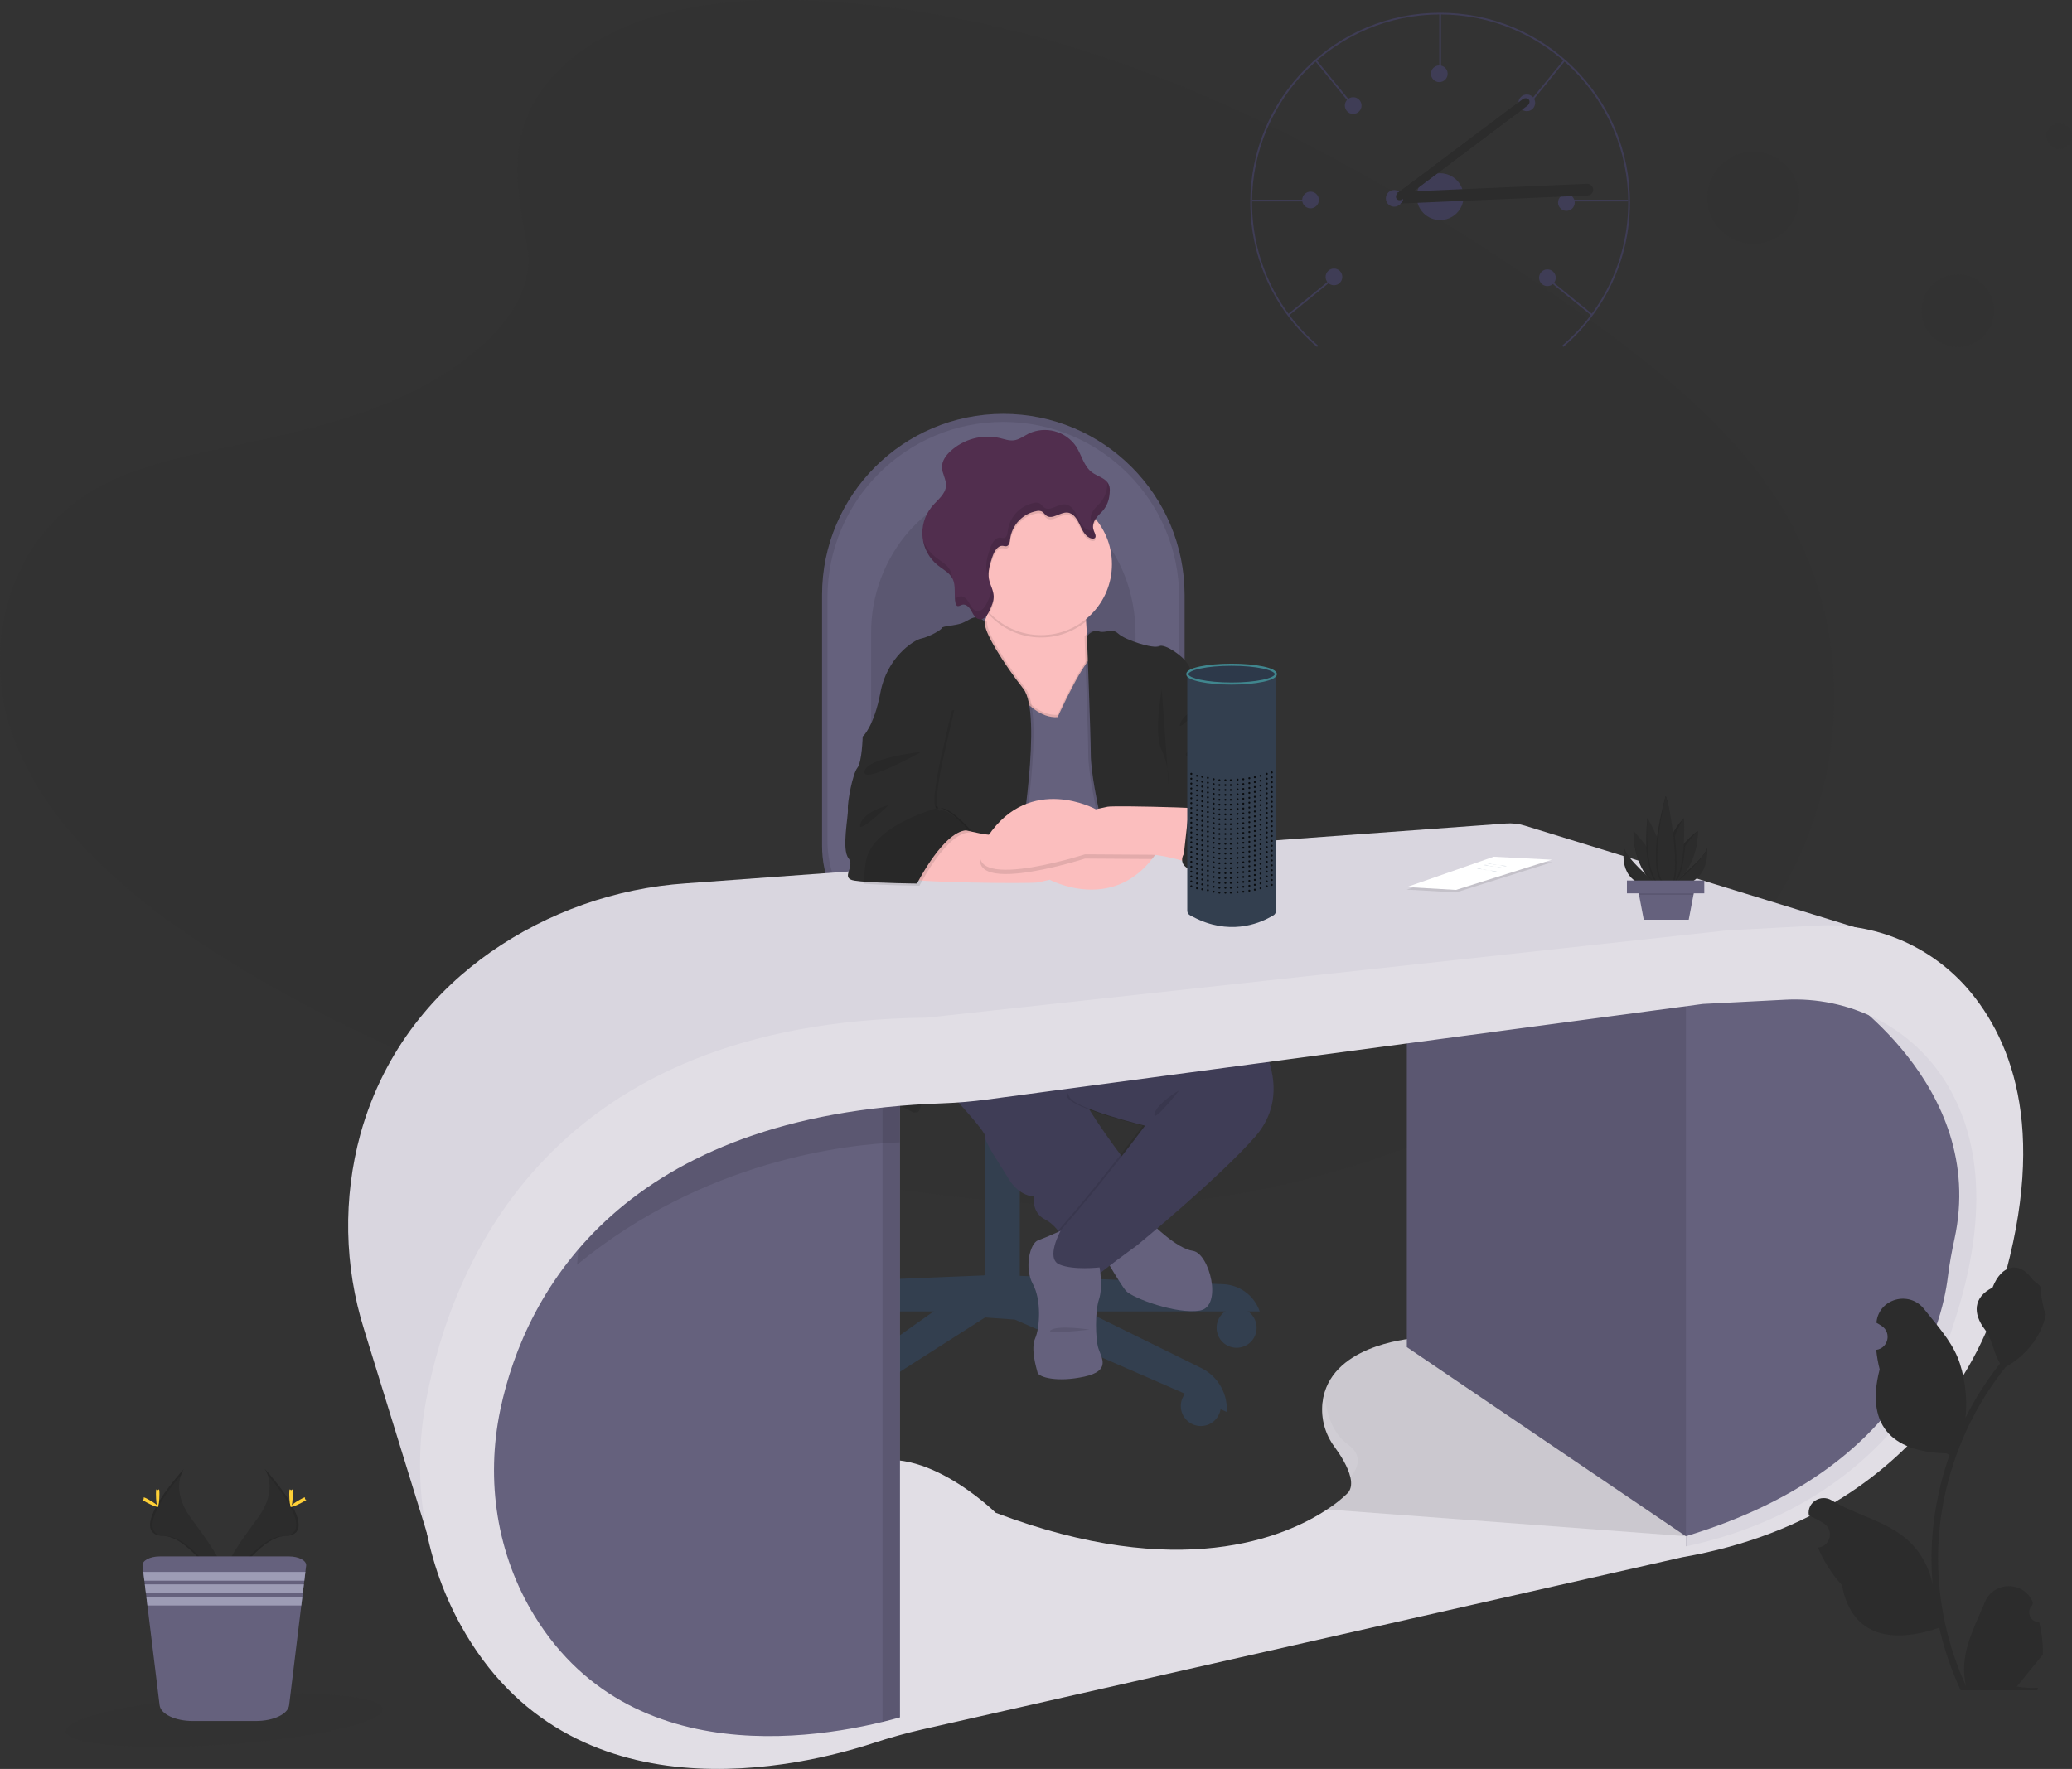 <?xml version="1.0" encoding="UTF-8"?>
<svg id="Layer_2" data-name="Layer 2" xmlns="http://www.w3.org/2000/svg" viewBox="0 0 972.57 830.55">
  <rect x="0" y="0" width="972.57" height="830.55" fill="#333333" stroke="none"/>
  <defs>
    <style>
      .cls-1, .cls-2, .cls-3, .cls-4, .cls-5, .cls-6, .cls-7, .cls-8, .cls-9, .cls-10, .cls-11, .cls-12, .cls-13, .cls-14, .cls-15, .cls-16, .cls-17 {
        stroke-width: 0px;
      }

      .cls-1, .cls-7, .cls-10, .cls-13 {
        isolation: isolate;
      }

      .cls-1, .cls-7, .cls-10, .cls-13, .cls-18 {
        opacity: .1;
      }

      .cls-1, .cls-14 {
        fill: #fff;
      }

      .cls-2 {
        fill: #e1dee5;
      }

      .cls-3 {
        fill: #d3dae1;
      }

      .cls-4, .cls-10 {
        fill: #000;
      }

      .cls-5 {
        fill: #ffd037;
      }

      .cls-6 {
        fill: #3f3d56;
      }

      .cls-7, .cls-11 {
        fill: #2c2c2c;
      }

      .cls-8 {
        fill: #d9d6df;
      }

      .cls-9 {
        fill: #fbbebe;
      }

      .cls-19 {
        opacity: .8;
      }

      .cls-12 {
        fill: #65617d;
      }

      .cls-13, .cls-16 {
        fill: #333f4f;
      }

      .cls-15 {
        fill: #512e4e;
      }

      .cls-17 {
        fill: #9d9cb5;
      }

      .cls-20 {
        fill: #2d394a;
        stroke: #40868e;
        stroke-miterlimit: 10;
      }
    </style>
  </defs>
  <g id="Layer_1-2" data-name="Layer 1">
    <path class="cls-7" d="M265.84,29.66C295.05,3.66,340.9-1.67,382.63.4c131.09,6.51,249.43,69.8,351.79,141.39,37,25.91,73.53,53.84,97.59,89.53,49,72.65,34.44,173.29-33.65,233.13-23.16,20.37-51.25,36-80.07,49.81-51.26,24.61-106.57,44.36-164.75,50-41.49,4-83.49.75-124.73-4.84-115.24-15.65-228.35-50.21-323.15-109.33-41.58-25.93-80.77-58.17-97.91-100.12s-6.17-95.12,36.29-119.95c17.56-10.27,38.55-14.9,59.11-19.26,30.25-6.41,61-12.73,88.3-25.76,28.2-13.46,61.59-39.5,56-69.29-5.98-31.97-10.79-60.05,18.39-86.05Z"/>
    <path class="cls-12" d="M385.87,279.38v117.57c-.02,29.06,23.53,52.63,52.59,52.65.02,0,.05,0,.07,0h70.2c26.11.02,47.28-21.13,47.3-47.24,0-.03,0-.06,0-.09v-122.89c0-46.99-38.11-85.07-85.09-85.07-46.98,0-85.06,38.09-85.07,85.07Z"/>
    <path class="cls-10" d="M385.87,279.38v117.57c-.02,29.06,23.53,52.63,52.59,52.65.02,0,.05,0,.07,0h70.2c26.11.02,47.28-21.13,47.3-47.24,0-.03,0-.06,0-.09v-122.89c0-46.99-38.11-85.07-85.09-85.07-46.98,0-85.06,38.09-85.07,85.07Z"/>
    <path class="cls-12" d="M388.4,280.64v114.08c-.01,28.2,22.84,51.07,51.04,51.08h68.17c25.33.02,45.87-20.5,45.89-45.83v-119.33c0-45.59-36.96-82.55-82.55-82.55s-82.55,36.96-82.55,82.55h0Z"/>
    <path class="cls-10" d="M408.9,297.5v94.88c-.04,8.58,2.35,17.01,6.89,24.29,6.94,11,18.46,18.19,31.51,18.19h51.21c12.44,0,23.34-7.27,29.4-18.19,3.37-6.12,5.13-13.01,5.09-20v-99.17c0-37.91-27.78-68.65-62.05-68.65-17.13,0-32.64,7.68-43.87,20.11-11.85,13.38-18.33,30.67-18.18,48.54Z"/>
    <circle class="cls-16" cx="580.45" cy="623.42" r="9.39"/>
    <circle class="cls-16" cx="563.65" cy="660.16" r="9.39"/>
    <circle class="cls-16" cx="396.12" cy="666.81" r="9.39"/>
    <circle class="cls-16" cx="358.69" cy="618.88" r="9.39"/>
    <rect class="cls-16" x="464.64" y="457.59" width="11.76" height="73.47"/>
    <rect class="cls-13" x="464.64" y="519.17" width="11.76" height="11.9"/>
    <rect class="cls-16" x="462.37" y="521.96" width="16.3" height="81.52"/>
    <path class="cls-16" d="M360.73,602.95l106.71-4.37v17.14h-123.84c2.53-7.38,9.33-12.45,17.13-12.77Z"/>
    <path class="cls-16" d="M574.16,602.95l-106.72-4.37v17.14h123.85c-2.53-7.38-9.33-12.45-17.13-12.77Z"/>
    <path class="cls-16" d="M478.68,600.33l85.19,42c7.36,3.64,12.01,11.14,12,19.35v1.27l-99.5-43.38-14-1-82.74,52.83h0c-1.07-7.96,2.36-15.85,8.91-20.49l73.83-52.28,16.31,1.7Z"/>
    <path class="cls-13" d="M464.65,457.59v7.92c2.05.08,4.14.12,6.29.12,1.85,0,3.67,0,5.46-.09v-7.95h-11.75Z"/>
    <ellipse class="cls-16" cx="470.94" cy="450.15" rx="43.39" ry="12.69"/>
    <path class="cls-16" d="M427.93,450.14c.08,1.43.75,2.76,1.85,3.67.43.41.89.8,1.38,1.14,6.46,4.62,22,7.88,40.15,7.88s33.82-3.29,40.25-7.95c.32-.22.63-.46.92-.72,1.29-.94,2.11-2.4,2.23-4,0-7-19.42-12.69-43.4-12.69s-43.38,5.66-43.38,12.67Z"/>
    <path class="cls-13" d="M427.93,450.14c.08,1.43.75,2.76,1.85,3.67.43.41.89.8,1.38,1.14,6.46,4.62,22,7.88,40.15,7.88s33.82-3.29,40.25-7.95c.32-.22.63-.46.92-.72,1.29-.94,2.11-2.4,2.23-4,0-7-19.42-12.69-43.4-12.69s-43.38,5.66-43.38,12.67Z"/>
    <path class="cls-13" d="M427.56,450.14c.08,1.43.75,2.76,1.85,3.67,5.53-1.37,9.35-2.52,9.35-2.52,0,0,38.24,2.14,73.35,2.87,1.29-.94,2.11-2.4,2.23-4,0-7-19.42-12.69-43.4-12.69s-43.38,5.66-43.38,12.67Z"/>
    <path class="cls-13" d="M397.56,423.92c9.55,13.72,25.21,21.9,41.93,21.88h68.12c15.96.01,30.78-8.28,39.12-21.88h-149.17Z"/>
    <path class="cls-13" d="M427.93,450.14c.08,1.43.75,2.76,1.85,3.67.43.41.89.8,1.38,1.14,26.78,1.63,53.63,1.6,80.4-.07.32-.22.63-.46.92-.72,1.29-.94,2.11-2.4,2.23-4,0-7-19.42-12.69-43.4-12.69s-43.38,5.66-43.38,12.67Z"/>
    <path class="cls-16" d="M388.93,448.98c54.71,6.91,110.07,6.91,164.78,0,6.37.03,11.55-5.11,11.58-11.48,0-.02,0-.03,0-.05h0c0-6.37-5.16-11.53-11.53-11.53h-164.83c-6.37,0-11.53,5.16-11.53,11.53h0c0,6.37,5.16,11.53,11.53,11.53Z"/>
    <path class="cls-12" d="M540.8,574.56s11.37,11.64,19.13,12.75,14.14,26.06,3.33,28-31.61-5.82-34.66-9.15-14.14-23-14.14-23l26.34-8.6Z"/>
    <path class="cls-6" d="M478.14,450.35s27.73,52.95,28.28,60.16,24.12,37.76,24.12,37.76l-29.39,37.1s-3.88-9.43-10.53-12.76-5.27-10.81-5.27-10.81c0,0-6.93,0-11.92-8.32s-11.09-16.63-11.09-20.21-36.6-41.31-36.6-41.31l2.77-40.2,7.49-12.75,42.14,11.34Z"/>
    <path class="cls-10" d="M550.23,453.4l.24.21c3.36,3,41.07,36.42,41.07,37.21s13.58,23.29-3.33,42.7-55.73,51.29-55.73,51.29c0,0-16.91,12.2-19.13,14.7s-35.76,0-15.8-22.74,38.81-48.24,38.81-48.24c0,0-33.27-8-35.48-13.58s43.8-74.86,43.8-74.86l5.55,13.31Z"/>
    <path class="cls-6" d="M551.34,453.4l.24.21c3.36,3,41.07,36.42,41.07,37.21s13.58,23.29-3.33,42.7-55.73,51.29-55.73,51.29c0,0-16.91,12.2-19.13,14.7s-35.77,0-15.8-22.74,38.81-48.24,38.81-48.24c0,0-33.27-8-35.49-13.58s-46-73.48-46-73.48l89.83-1.38,5.53,13.31Z"/>
    <path class="cls-9" d="M455.41,304.27l3.32,30.22s34.1,13.59,34.94,13.31,22.73-20,19.13-33c-1.81-6.53-2.64-15.59-3-23s-.31-13.05-.31-13.05c0,0-49.63-17.75-45.19-5.55,1.61,4.43.88,9.74-.7,14.7-1.98,5.8-4.74,11.3-8.19,16.37Z"/>
    <path class="cls-10" d="M463.58,287.88c.3.35.61.68.92,1,11.99,12.71,31.77,13.97,45.28,2.88-.38-7.34-.31-13.05-.31-13.05,0,0-49.63-17.75-45.19-5.55,1.61,4.45.88,9.76-.7,14.72Z"/>
    <path class="cls-9" d="M455.41,264.95c0,18.37,14.9,33.26,33.27,33.25,18.37,0,33.26-14.9,33.25-33.27,0-18.36-14.89-33.24-33.25-33.25-18.26-.12-33.15,14.59-33.27,32.85,0,.14,0,.28,0,.42Z"/>
    <path class="cls-10" d="M496.44,335.61s13-28.88,17.47-28.88,11.38,149.39,11.38,149.39l-67.92,1.06-2.78-78.43,13.85-69.48s12.47,27.41,28,26.34Z"/>
    <path class="cls-10" d="M496.44,337.83s13-28.88,17.47-28.88,11.38,149.38,11.38,149.38l-77.07,1.17,6.37-78.53,13.87-69.53s12.45,27.46,27.98,26.39Z"/>
    <path class="cls-12" d="M496.44,336.72s13-28.88,17.47-28.88,11.38,149.43,11.38,149.43l-77.07,1.17,6.37-78.53,13.87-69.53s12.45,27.41,27.98,26.34Z"/>
    <path class="cls-10" d="M509.08,298.77s2.33-3.41,5.66-2.3,5.82-1.94,9.15,1.11,16.63,7.21,19.13,5.82,11.36,4.72,13.31,8.32,8.31,13.31,8.31,13.31c0,0,5.55,6.65,4.72,10.26s1.94,7.76,5.26,9.42,10,18.3,10,18.3c0,0-1.81,22.26,5.67,26.13s1.94,20.8,1.94,20.8l-35.36-8.39-10-22.74s3.88,66.55,8.59,72.64,5.27,10,5.27,10c0,0-18.3,3.88-22.18,7.2s-14.14-.83-14.14-.83l-10-88.44s-3.6-16.64-3.6-25.23-1.73-55.38-1.73-55.38Z"/>
    <path class="cls-11" d="M510.19,298.77s2.33-3.41,5.66-2.3,5.82-1.94,9.15,1.11,16.63,7.21,19.13,5.82,11.36,4.72,13.3,8.32,8.32,13.31,8.32,13.31c0,0,5.55,6.65,4.72,10.26s1.94,7.76,5.26,9.42,10,18.3,10,18.3c0,0-1.79,22.25,5.7,26.13,1.87,1,2.93,3.13,3.46,5.83,2.15,10.86-6.76,20.8-17.83,20.46l-19-7.88-10-28.74s3.88,66.55,8.59,72.64,5.27,10,5.27,10c0,0-18.3,3.88-22.18,7.2s-14.14-.83-14.14-.83l-10-88.44s-3.6-16.64-3.6-25.23-1.81-55.38-1.81-55.38Z"/>
    <path class="cls-10" d="M571.29,346.93s-3.33,9.15-12.48,8.32,12.48-8.32,12.48-8.32Z"/>
    <path class="cls-10" d="M562.43,333.07s-6.1,1.11-8.32,6.37,8.32-6.37,8.32-6.37Z"/>
    <path class="cls-10" d="M545.29,323.64c0,1.11-3.89,20.52,0,28.56s3.32,17.47,3.32,17.47l-3.32-46.03Z"/>
    <path class="cls-10" d="M463.4,292.09s-2.17-2.55-4.39-2.27-3.6,1.66-6.38,2.77-9.42,1.39-9.42,2.22-5.83,4.16-9.71,5-16.08,9.15-19.13,25.23-8.32,20.79-8.32,20.79l29.39,14.44s-22.73,96.48-25.5,103.41-3,48-3,48c0,0,18,8,22.73,10.53s2.77-23.84,12.48-39.09,20.79-37.43,20.79-37.43l16.86-47.42s10.82-63.21,1.67-74.86-18.9-27.14-18.07-31.32Z"/>
    <path class="cls-11" d="M462.29,292.09s-2.17-2.55-4.39-2.27-3.6,1.66-6.38,2.77-9.42,1.39-9.42,2.22-5.82,4.16-9.71,5-16.1,9.14-19.1,25.22-8.31,20.79-8.31,20.79l29.31,14.45s-22.73,96.48-25.5,103.41-3,48-3,48c0,0,18,8,22.73,10.53s2.77-23.94,12.47-39.15,20.79-37.43,20.79-37.43l16.91-47.36s10.82-63.21,1.67-74.86-18.9-27.14-18.07-31.32Z"/>
    <path class="cls-10" d="M402.17,413.47c.82.13,1.87.26,3.08.37,8.88.81,26.31,1,26.31,1,0,0,13-25.79,24.12-25,0,0-10.26-11.64-14.41-10.25-.7.23-1.14-.28-1.35-1.28-1.11-5,2.73-22,2.73-22l5.27-23-30.5,7.48c-2.77.56-11.37,5-11.37,5,0,0-.27,11.92-2.49,14.7s-4.71,16.08-4.44,19.4-3.05,18.86.28,23-4.11,9.47,2.77,10.58Z"/>
    <path class="cls-12" d="M516.12,595.07s1.67,9.15-.27,15-1.67,18.58-.28,23,6.1,10.53-6.65,13.3-21.35.28-21.91-1.94-3.32-11.09-1.11-16.08,3-18-1.11-25.51-1.38-19.13,2.5-20.51,10.54-4.44,10.54-4.44c0,0-7.21,13-.56,15.81s18.85,1.37,18.85,1.37Z"/>
    <path class="cls-10" d="M455.41,264.95c-.02,8.5,3.24,16.68,9.09,22.84.03-.05.06-.1.08-.16,1-2.11,1.93-4.3,1.85-6.61-.09-2.79-1.7-5.31-2.22-8.07-.65-3.48.49-7,1.61-10.38.82-2.46,2.41-5.45,5-5.15.5.13,1.01.19,1.53.18,1.37-.21,1.65-2,1.81-3.38.85-6.65,5.93-11.98,12.53-13.16.73-.16,1.49-.11,2.19.15,1,.43,1.49,1.47,2.36,2.07,2.81,1.95,6.39-1.78,9.81-1.49,2.91.24,4.68,3.21,5.88,5.87s2.69,5.69,5.54,6.31c.45.13.94.08,1.35-.15.88-.65.27-2-.18-3-1.17-2.64-.39-4.73,1-6.61-11.46-14.35-32.39-16.7-46.74-5.24-7.9,6.31-12.51,15.88-12.51,26l.02-.02Z"/>
    <path class="cls-15" d="M513.62,249.69c.45,1,1.07,2.38.17,3-.41.23-.89.29-1.34.15-2.85-.61-4.35-3.65-5.55-6.31s-3-5.63-5.87-5.87c-3.42-.29-7,3.44-9.82,1.49-.86-.6-1.39-1.64-2.35-2.07-.7-.26-1.46-.31-2.19-.14-6.6,1.17-11.68,6.5-12.54,13.15-.14,1.37-.43,3.17-1.8,3.38-.52,0-1.03-.05-1.53-.18-2.58-.3-4.16,2.68-5,5.14-1.12,3.37-2.26,6.91-1.61,10.39.52,2.76,2.13,5.28,2.22,8.08.07,2.3-.9,4.5-1.85,6.6s-2.52,4.56-4.8,4.26c-1.88-.24-2.91-2.23-3.81-3.9s-2.52-3.45-4.34-2.93c-.82.24-1.66.93-2.4.51-.39-.29-.64-.73-.7-1.21-.89-3.87.39-8.23-1.5-11.73-1.45-2.69-4.39-4.15-6.78-6.06-8.38-6.7-9.74-18.92-3.05-27.29.14-.17.28-.34.42-.51,2.56-3,6.24-5.64,6.45-9.57.15-3-1.87-5.75-1.89-8.75s1.85-5.52,4-7.51c6.26-5.73,14.94-8.02,23.22-6.12,2.15.52,4.31,1.32,6.5,1.05,2.55-.32,4.67-2,7-3.18,7.87-3.7,17.27-1.16,22.21,6,2.62,4.09,3.65,9.42,7.57,12.29,2.57,1.88,6.27,2.59,7.69,5.44.85,1.72.61,3.75.35,5.64-.4,3.11-1.9,5.97-4.22,8.08-2.41,2.48-4.46,5.07-2.86,8.68Z"/>
    <g class="cls-18">
      <path class="cls-4" d="M442.86,222.73c-.26-.75-.46-1.53-.59-2.31.26.75.46,1.53.59,2.31Z"/>
      <path class="cls-4" d="M513.06,247.27c-.14-.51-.32-1-.55-1.48-1.6-3.62.45-6.2,2.84-8.62,2.32-2.11,3.81-4.97,4.21-8.08.13-.85.21-1.7.24-2.56.2.25.37.52.52.8.85,1.72.61,3.75.35,5.64-.4,3.11-1.9,5.97-4.22,8.08-1.82,1.87-3.44,3.81-3.39,6.22Z"/>
      <path class="cls-4" d="M450.52,280.07c1.82-.53,3.44,1.27,4.34,2.93s1.93,3.66,3.81,3.9c2.28.29,3.85-2.17,4.8-4.26s1.93-4.3,1.85-6.6c-.01-.28-.04-.55-.08-.83.65,1.49,1.05,3.09,1.19,4.71.07,2.3-.9,4.5-1.85,6.6s-2.52,4.56-4.8,4.26c-1.88-.24-2.91-2.23-3.81-3.9s-2.52-3.45-4.34-2.93c-.82.24-1.66.93-2.4.51-.39-.29-.64-.73-.7-1.21-.19-.87-.3-1.75-.33-2.64.72.32,1.54-.34,2.32-.54Z"/>
      <path class="cls-4" d="M439.14,261.58c2.39,1.91,5.34,3.37,6.79,6.06.58,1.17.92,2.45,1,3.75-1.47-2.6-4.35-4.05-6.7-5.93-3.69-2.97-6.18-7.18-7-11.85,1.25,3.12,3.28,5.87,5.91,7.97Z"/>
      <path class="cls-4" d="M464.15,271.38c-.44-1.11-.79-2.25-1.05-3.42-.65-3.48.49-7,1.61-10.39.82-2.46,2.41-5.44,5-5.14.5.13,1.01.19,1.53.18,1.37-.21,1.66-2,1.8-3.39.87-6.65,5.94-11.96,12.54-13.14.73-.17,1.49-.12,2.19.14,1,.43,1.49,1.47,2.35,2.07,2.82,2,6.4-1.78,9.82-1.49,2.9.24,4.68,3.21,5.88,5.87s2.7,5.69,5.54,6.31c.45.14.93.08,1.34-.15.27-.2.43-.5.44-.83.09.58.26,1.15.5,1.69.45,1,1.07,2.38.17,3-.41.23-.89.29-1.34.15-2.85-.61-4.35-3.65-5.55-6.31s-3-5.63-5.87-5.87c-3.42-.29-7,3.44-9.82,1.49-.86-.6-1.39-1.64-2.35-2.07-.7-.26-1.46-.31-2.19-.14-6.6,1.17-11.68,6.5-12.54,13.15-.14,1.37-.43,3.17-1.8,3.38-.52,0-1.03-.05-1.53-.18-2.58-.3-4.16,2.68-5,5.14-1.07,3.24-2.14,6.62-1.67,9.95Z"/>
    </g>
    <path class="cls-10" d="M405.29,413.84c8.88.81,26.31,1,26.31,1,0,0,13-25.79,24.12-25,0,0-10.26-11.64-14.41-10.25-.7.23-1.14-.28-1.35-1.28-10.86,3.32-31.56,11.43-33.59,25.67-.58,3.88-.93,7.12-1.08,9.86Z"/>
    <path class="cls-11" d="M404.14,413.84c8.88.81,26.31,1,26.31,1,0,0,13-25.79,24.12-25,0,0-10.25-11.64-14.41-10.25-.7.23-1.13-.28-1.35-1.28-10.86,3.32-31.56,11.43-33.59,25.67-.54,3.88-.88,7.12-1.08,9.86Z"/>
    <path class="cls-10" d="M482.02,488.05s-25-6.1-28.83-2.77,28.83,2.77,28.83,2.77Z"/>
    <path class="cls-10" d="M553.55,511.9s-10.53,6.1-11.64,11.09,11.64-11.09,11.64-11.09Z"/>
    <path class="cls-10" d="M511.41,624.27s-14.42-2.22-18.11.18,18.11-.18,18.11-.18Z"/>
    <path class="cls-2" d="M367.36,817.81s55.88-3,69.5-11,32.9-8,33-8l222.5-48.54,92.5-22,16.5-2.17-54.5-62.36-1.66-.72-80.34-34.75s-36,2-43.11,25.46c-.49,1.65-.82,3.35-1,5.06-.75,7.31,1.28,14.64,5.68,20.53,2.84,3.89,6.33,9.39,7.43,14.25.62,2.74.48,5.27-1,7.2-3,2.98-6.31,5.62-9.88,7.89-19.59,13-69.11,34.42-155.62,1.61,0,0-37-36.5-65-21s-35,128.54-35,128.54Z"/>
    <path class="cls-10" d="M633.82,693.61c.62,2.74.48,5.27-1,7.2-3,2.98-6.31,5.62-9.88,7.89l168.42,12.57-46.16-58.25-80.34-34.75s-36,2-43.11,25.46c-.49,1.65-.82,3.35-1,5.06-.75,7.31,1.28,14.64,5.68,20.53,2.8,3.95,6.29,9.43,7.39,14.29Z"/>
    <polygon class="cls-12" points="798.36 464.31 660.36 467.31 660.36 632.5 791.36 721.31 822.86 692.31 816.36 596.31 822.86 506.81 798.36 464.31"/>
    <path class="cls-8" d="M876.86,437.27l-161.12-49.61c-2.91-.9-5.96-1.24-9-1l-384.9,28.1c-32.92,2.25-64.61,13.43-91.66,32.33-24.91,17.57-49.58,44.54-61,85.37-8.23,30.14-7.63,62,1.73,91.81l33.95,110s-25.5-239,229-251l443-46Z"/>
    <path class="cls-1" d="M626.39,679.36c2.84,3.89,6.33,9.39,7.43,14.25,4.36-5.05,5.3-10.75-1-15.3-7.89-5.74-10.52-15.7-11.11-24.54-.49,1.65-.82,3.35-1,5.06-.75,7.31,1.28,14.64,5.68,20.53Z"/>
    <path class="cls-12" d="M222.36,706.27l19,64.5,43,42,54,11,84-15v-298.5s-14.5-9.5-16-9.5-42,6.5-42,6.5l-91.7,65.77-3.8,2.73-41,61-5.5,69.5Z"/>
    <polygon class="cls-12" points="422.36 497.81 422.36 808.81 414.26 810.26 414.26 497.81 422.36 497.81"/>
    <polygon class="cls-10" points="798.36 464.31 660.36 467.31 660.36 632.5 791.36 721.31 822.86 692.31 816.36 596.31 822.86 506.81 798.36 464.31"/>
    <polygon class="cls-10" points="422.36 497.81 422.36 808.81 414.26 810.26 414.26 497.81 422.36 497.81"/>
    <path class="cls-10" d="M270.86,593.81c60-49.3,126.7-56.55,151.5-57.45v-26.09s-14.5-9.5-16-9.5-42,6.5-42,6.5l-91.7,65.77-1.8,20.77Z"/>
    <path class="cls-12" d="M937.86,567.27s-6.19,16.36-12.83,35.41c-5.88,16.93-12.12,36-14.67,47.59-1,4.43-3.51,9-7.06,13.47-16.19,20.55-53.5,40.46-59.94,47.53-7.85,8.62-52,14.83-52,14.83v-265.29l29.5-9.5h37.5l48.5,22,25,37,6,56.96Z"/>
    <path class="cls-9" d="M423.29,412.09c1.94,2.36,60.86,2.91,63.91,2.22l5.54-1.25s28.44,15.31,48-9.74c.84-1.07,1.66-2.21,2.46-3.43,19.55-29.8-45.61-8-45.61-8,0,0-24.95.14-31.33.14h-.66c-6.63-.27-19.85-4.29-19.85-4.29,0,0-24.39,22-22.46,24.35Z"/>
    <path class="cls-10" d="M509.29,403.11s24.95.14,31.33.21h.15c.84-1.07,1.66-2.21,2.46-3.43,19.55-29.8-45.61-8-45.61-8,0,0-24.95.14-31.33.14h-.66c-.63.82-1.25,1.68-1.86,2.59-19.89,29.54,45.52,8.49,45.52,8.49Z"/>
    <path class="cls-9" d="M561.07,405.85s-14.09-4.46-20.47-4.53-31.33-.2-31.33-.2c0,0-65.39,21-45.52-8.55s50.61-12.61,50.61-12.61l5.55-1.19c3.06-.66,62,.55,63.88,2.93s-22.72,24.15-22.72,24.15Z"/>
    <path class="cls-11" d="M590.29,389.14s-.4,19.23-13.73,20.33c-28,2.29-20.88-8.53-20.88-8.53l2.42-21.54,13.19-11.94s5.79,2.66,6.54,2.21,12.46,19.47,12.46,19.47Z"/>
    <path class="cls-11" d="M401.06,413.47c.82.13,1.87.26,3.08.37,8.88.81,26.31,1,26.31,1,0,0,13-25.79,24.12-25,0,0-10.25-11.64-14.41-10.25-.7.23-1.13-.28-1.35-1.28-1.1-5,2.73-22,2.73-22l5.27-23-30.52,7.52c-2.77.56-11.36,5-11.36,5,0,0-.28,11.92-2.5,14.7s-4.71,16.08-4.44,19.4-3.05,18.86.28,23-4.14,9.43,2.79,10.54Z"/>
    <path class="cls-10" d="M432.39,353.03s-25.5,2.77-26.61,9.15,26.61-9.15,26.61-9.15Z"/>
    <path class="cls-10" d="M417.14,377.98c-1.66.56-11.36,3.05-13.3,8.88s13.3-8.88,13.3-8.88Z"/>
    <path class="cls-10" d="M405.29,414.87c8.88.81,26.31,1,26.31,1,0,0,13-25.79,24.12-25,0,0-10.26-11.64-14.41-10.25-.7.23-1.14-.28-1.35-1.28-10.86,3.32-31.56,11.43-33.59,25.67-.58,3.88-.93,7.12-1.08,9.86Z"/>
    <path class="cls-16" d="M598.87,316.59v110.93c0,1.91-1,2.18-2.69,3.11-5.62,3.12-19.49,8.67-36.13-.12-1.71-.9-2.76-1.21-2.76-3.14v-110.1s21.15,8.56,41.58-.68Z"/>
    <ellipse class="cls-20" cx="578.08" cy="316.52" rx="20.79" ry="4.42"/>
    <g class="cls-19">
      <circle class="cls-4" cx="596.97" cy="362.66" r=".47"/>
      <circle class="cls-4" cx="594.61" cy="363.32" r=".47"/>
      <circle class="cls-4" cx="591.68" cy="364.25" r=".47"/>
      <circle class="cls-4" cx="586.43" cy="365.38" r=".47"/>
      <circle class="cls-4" cx="580.9" cy="366.05" r=".47"/>
      <circle class="cls-4" cx="575.18" cy="366.32" r=".47"/>
      <circle class="cls-4" cx="566.95" cy="365.19" r=".47"/>
      <circle class="cls-4" cx="569.68" cy="365.85" r=".47"/>
      <circle class="cls-4" cx="561.87" cy="364.25" r=".47"/>
      <circle class="cls-4" cx="564.32" cy="364.72" r=".47"/>
      <circle class="cls-4" cx="559.18" cy="363.32" r=".47"/>
      <circle class="cls-4" cx="589" cy="364.92" r=".47"/>
      <circle class="cls-4" cx="583.59" cy="365.85" r=".47"/>
      <circle class="cls-4" cx="577.72" cy="366.32" r=".47"/>
      <circle class="cls-4" cx="572.37" cy="366.32" r=".47"/>
    </g>
    <g class="cls-19">
      <circle class="cls-4" cx="596.97" cy="364.95" r=".47"/>
      <circle class="cls-4" cx="594.61" cy="365.62" r=".47"/>
      <circle class="cls-4" cx="591.68" cy="366.55" r=".47"/>
      <circle class="cls-4" cx="586.43" cy="367.68" r=".47"/>
      <circle class="cls-4" cx="580.9" cy="368.35" r=".47"/>
      <circle class="cls-4" cx="575.18" cy="368.61" r=".47"/>
      <circle class="cls-4" cx="566.95" cy="367.48" r=".47"/>
      <circle class="cls-4" cx="569.68" cy="368.15" r=".47"/>
      <circle class="cls-4" cx="561.87" cy="366.55" r=".47"/>
      <circle class="cls-4" cx="564.32" cy="367.02" r=".47"/>
      <circle class="cls-4" cx="559.18" cy="365.62" r=".47"/>
      <circle class="cls-4" cx="589" cy="367.21" r=".47"/>
      <circle class="cls-4" cx="583.59" cy="368.15" r=".47"/>
      <circle class="cls-4" cx="577.72" cy="368.61" r=".47"/>
      <circle class="cls-4" cx="572.37" cy="368.61" r=".47"/>
    </g>
    <g class="cls-19">
      <circle class="cls-4" cx="596.97" cy="367.25" r=".47"/>
      <circle class="cls-4" cx="594.61" cy="367.91" r=".47"/>
      <circle class="cls-4" cx="591.68" cy="368.84" r=".47"/>
      <circle class="cls-4" cx="586.43" cy="369.97" r=".47"/>
      <circle class="cls-4" cx="580.9" cy="370.64" r=".47"/>
      <circle class="cls-4" cx="575.18" cy="370.91" r=".47"/>
      <circle class="cls-4" cx="566.95" cy="369.78" r=".47"/>
      <circle class="cls-4" cx="569.68" cy="370.44" r=".47"/>
      <circle class="cls-4" cx="561.87" cy="368.84" r=".47"/>
      <circle class="cls-4" cx="564.32" cy="369.31" r=".47"/>
      <circle class="cls-4" cx="559.18" cy="367.91" r=".47"/>
      <circle class="cls-4" cx="589" cy="369.51" r=".47"/>
      <circle class="cls-4" cx="583.59" cy="370.44" r=".47"/>
      <circle class="cls-4" cx="577.72" cy="370.91" r=".47"/>
      <circle class="cls-4" cx="572.37" cy="370.91" r=".47"/>
    </g>
    <g class="cls-19">
      <circle class="cls-4" cx="596.97" cy="369.55" r=".47"/>
      <circle class="cls-4" cx="594.61" cy="370.21" r=".47"/>
      <circle class="cls-4" cx="591.68" cy="371.14" r=".47"/>
      <circle class="cls-4" cx="586.43" cy="372.27" r=".47"/>
      <circle class="cls-4" cx="580.9" cy="372.94" r=".47"/>
      <circle class="cls-4" cx="575.18" cy="373.2" r=".47"/>
      <circle class="cls-4" cx="566.95" cy="372.07" r=".47"/>
      <circle class="cls-4" cx="569.68" cy="372.74" r=".47"/>
      <circle class="cls-4" cx="561.87" cy="371.14" r=".47"/>
      <circle class="cls-4" cx="564.32" cy="371.61" r=".47"/>
      <circle class="cls-4" cx="559.18" cy="370.21" r=".47"/>
      <circle class="cls-4" cx="589" cy="371.8" r=".47"/>
      <circle class="cls-4" cx="583.59" cy="372.74" r=".47"/>
      <circle class="cls-4" cx="577.72" cy="373.2" r=".47"/>
      <circle class="cls-4" cx="572.37" cy="373.2" r=".47"/>
    </g>
    <g class="cls-19">
      <circle class="cls-4" cx="596.97" cy="371.84" r=".47"/>
      <circle class="cls-4" cx="594.61" cy="372.5" r=".47"/>
      <circle class="cls-4" cx="591.68" cy="373.44" r=".47"/>
      <circle class="cls-4" cx="586.43" cy="374.57" r=".47"/>
      <circle class="cls-4" cx="580.9" cy="375.24" r=".47"/>
      <circle class="cls-4" cx="575.18" cy="375.5" r=".47"/>
      <circle class="cls-4" cx="566.95" cy="374.37" r=".47"/>
      <circle class="cls-4" cx="569.68" cy="375.03" r=".47"/>
      <circle class="cls-4" cx="561.87" cy="373.44" r=".47"/>
      <circle class="cls-4" cx="564.32" cy="373.9" r=".47"/>
      <circle class="cls-4" cx="559.18" cy="372.5" r=".47"/>
      <circle class="cls-4" cx="589" cy="374.1" r=".47"/>
      <circle class="cls-4" cx="583.59" cy="375.03" r=".47"/>
      <circle class="cls-4" cx="577.72" cy="375.5" r=".47"/>
      <circle class="cls-4" cx="572.37" cy="375.5" r=".47"/>
    </g>
    <g class="cls-19">
      <circle class="cls-4" cx="596.97" cy="374.14" r=".47"/>
      <circle class="cls-4" cx="594.61" cy="374.8" r=".47"/>
      <circle class="cls-4" cx="591.68" cy="375.73" r=".47"/>
      <circle class="cls-4" cx="586.43" cy="376.86" r=".47"/>
      <circle class="cls-4" cx="580.9" cy="377.53" r=".47"/>
      <circle class="cls-4" cx="575.18" cy="377.79" r=".47"/>
      <circle class="cls-4" cx="566.95" cy="376.66" r=".47"/>
      <circle class="cls-4" cx="569.68" cy="377.33" r=".47"/>
      <circle class="cls-4" cx="561.87" cy="375.73" r=".47"/>
      <circle class="cls-4" cx="564.32" cy="376.2" r=".47"/>
      <circle class="cls-4" cx="559.18" cy="374.8" r=".47"/>
      <circle class="cls-4" cx="589" cy="376.39" r=".47"/>
      <circle class="cls-4" cx="583.59" cy="377.33" r=".47"/>
      <circle class="cls-4" cx="577.72" cy="377.79" r=".47"/>
      <circle class="cls-4" cx="572.37" cy="377.79" r=".47"/>
    </g>
    <g class="cls-19">
      <circle class="cls-4" cx="596.97" cy="376.43" r=".47"/>
      <circle class="cls-4" cx="594.61" cy="377.09" r=".47"/>
      <circle class="cls-4" cx="591.68" cy="378.03" r=".47"/>
      <circle class="cls-4" cx="586.43" cy="379.16" r=".47"/>
      <circle class="cls-4" cx="580.9" cy="379.83" r=".47"/>
      <circle class="cls-4" cx="575.18" cy="380.09" r=".47"/>
      <circle class="cls-4" cx="566.95" cy="378.96" r=".47"/>
      <circle class="cls-4" cx="569.68" cy="379.62" r=".47"/>
      <circle class="cls-4" cx="561.87" cy="378.03" r=".47"/>
      <circle class="cls-4" cx="564.32" cy="378.49" r=".47"/>
      <circle class="cls-4" cx="559.18" cy="377.09" r=".47"/>
      <circle class="cls-4" cx="589" cy="378.69" r=".47"/>
      <circle class="cls-4" cx="583.59" cy="379.62" r=".47"/>
      <circle class="cls-4" cx="577.72" cy="380.09" r=".47"/>
      <circle class="cls-4" cx="572.37" cy="380.09" r=".47"/>
    </g>
    <g class="cls-19">
      <circle class="cls-4" cx="596.97" cy="378.73" r=".47"/>
      <circle class="cls-4" cx="594.61" cy="379.39" r=".47"/>
      <circle class="cls-4" cx="591.68" cy="380.32" r=".47"/>
      <circle class="cls-4" cx="586.43" cy="381.45" r=".47"/>
      <circle class="cls-4" cx="580.9" cy="382.12" r=".47"/>
      <circle class="cls-4" cx="575.18" cy="382.39" r=".47"/>
      <circle class="cls-4" cx="566.95" cy="381.26" r=".47"/>
      <circle class="cls-4" cx="569.68" cy="381.92" r=".47"/>
      <circle class="cls-4" cx="561.87" cy="380.32" r=".47"/>
      <circle class="cls-4" cx="564.32" cy="380.79" r=".47"/>
      <circle class="cls-4" cx="559.18" cy="379.39" r=".47"/>
      <circle class="cls-4" cx="589" cy="380.99" r=".47"/>
      <circle class="cls-4" cx="583.59" cy="381.92" r=".47"/>
      <circle class="cls-4" cx="577.72" cy="382.39" r=".47"/>
      <circle class="cls-4" cx="572.37" cy="382.39" r=".47"/>
    </g>
    <g class="cls-19">
      <circle class="cls-4" cx="596.97" cy="381.02" r=".47"/>
      <circle class="cls-4" cx="594.61" cy="381.68" r=".47"/>
      <circle class="cls-4" cx="591.68" cy="382.62" r=".47"/>
      <circle class="cls-4" cx="586.43" cy="383.75" r=".47"/>
      <circle class="cls-4" cx="580.9" cy="384.42" r=".47"/>
      <circle class="cls-4" cx="575.18" cy="384.68" r=".47"/>
      <circle class="cls-4" cx="566.95" cy="383.55" r=".47"/>
      <circle class="cls-4" cx="569.68" cy="384.21" r=".47"/>
      <circle class="cls-4" cx="561.87" cy="382.62" r=".47"/>
      <circle class="cls-4" cx="564.32" cy="383.08" r=".47"/>
      <circle class="cls-4" cx="559.18" cy="381.68" r=".47"/>
      <circle class="cls-4" cx="589" cy="383.28" r=".47"/>
      <circle class="cls-4" cx="583.59" cy="384.21" r=".47"/>
      <circle class="cls-4" cx="577.72" cy="384.68" r=".47"/>
      <circle class="cls-4" cx="572.37" cy="384.68" r=".47"/>
    </g>
    <g class="cls-19">
      <circle class="cls-4" cx="596.97" cy="383.32" r=".47"/>
      <circle class="cls-4" cx="594.61" cy="383.98" r=".47"/>
      <circle class="cls-4" cx="591.68" cy="384.91" r=".47"/>
      <circle class="cls-4" cx="586.43" cy="386.04" r=".47"/>
      <circle class="cls-4" cx="580.9" cy="386.71" r=".47"/>
      <circle class="cls-4" cx="575.18" cy="386.98" r=".47"/>
      <circle class="cls-4" cx="566.95" cy="385.85" r=".47"/>
      <circle class="cls-4" cx="569.68" cy="386.51" r=".47"/>
      <circle class="cls-4" cx="561.87" cy="384.91" r=".47"/>
      <circle class="cls-4" cx="564.32" cy="385.38" r=".47"/>
      <circle class="cls-4" cx="559.18" cy="383.98" r=".47"/>
      <circle class="cls-4" cx="589" cy="385.58" r=".47"/>
      <circle class="cls-4" cx="583.59" cy="386.51" r=".47"/>
      <circle class="cls-4" cx="577.72" cy="386.98" r=".47"/>
      <circle class="cls-4" cx="572.37" cy="386.98" r=".47"/>
    </g>
    <g class="cls-19">
      <circle class="cls-4" cx="596.97" cy="385.61" r=".47"/>
      <circle class="cls-4" cx="594.61" cy="386.28" r=".47"/>
      <circle class="cls-4" cx="591.68" cy="387.21" r=".47"/>
      <circle class="cls-4" cx="586.43" cy="388.34" r=".47"/>
      <circle class="cls-4" cx="580.9" cy="389.01" r=".47"/>
      <circle class="cls-4" cx="575.18" cy="389.27" r=".47"/>
      <circle class="cls-4" cx="566.95" cy="388.14" r=".47"/>
      <circle class="cls-4" cx="569.68" cy="388.81" r=".47"/>
      <circle class="cls-4" cx="561.87" cy="387.21" r=".47"/>
      <circle class="cls-4" cx="564.32" cy="387.68" r=".47"/>
      <circle class="cls-4" cx="559.18" cy="386.28" r=".47"/>
      <circle class="cls-4" cx="589" cy="387.87" r=".47"/>
      <circle class="cls-4" cx="583.59" cy="388.81" r=".47"/>
      <circle class="cls-4" cx="577.72" cy="389.27" r=".47"/>
      <circle class="cls-4" cx="572.37" cy="389.27" r=".47"/>
    </g>
    <g class="cls-19">
      <circle class="cls-4" cx="596.97" cy="387.91" r=".47"/>
      <circle class="cls-4" cx="594.61" cy="388.57" r=".47"/>
      <circle class="cls-4" cx="591.68" cy="389.5" r=".47"/>
      <circle class="cls-4" cx="586.43" cy="390.63" r=".47"/>
      <circle class="cls-4" cx="580.9" cy="391.3" r=".47"/>
      <circle class="cls-4" cx="575.18" cy="391.57" r=".47"/>
      <circle class="cls-4" cx="566.95" cy="390.44" r=".47"/>
      <circle class="cls-4" cx="569.68" cy="391.1" r=".47"/>
      <circle class="cls-4" cx="561.87" cy="389.5" r=".47"/>
      <circle class="cls-4" cx="564.32" cy="389.97" r=".47"/>
      <circle class="cls-4" cx="559.18" cy="388.57" r=".47"/>
      <circle class="cls-4" cx="589" cy="390.17" r=".47"/>
      <circle class="cls-4" cx="583.59" cy="391.1" r=".47"/>
      <circle class="cls-4" cx="577.72" cy="391.57" r=".47"/>
      <circle class="cls-4" cx="572.37" cy="391.57" r=".47"/>
    </g>
    <g class="cls-19">
      <circle class="cls-4" cx="596.97" cy="390.21" r=".47"/>
      <circle class="cls-4" cx="594.61" cy="390.87" r=".47"/>
      <circle class="cls-4" cx="591.68" cy="391.8" r=".47"/>
      <circle class="cls-4" cx="586.43" cy="392.93" r=".47"/>
      <circle class="cls-4" cx="580.9" cy="393.6" r=".47"/>
      <circle class="cls-4" cx="575.18" cy="393.86" r=".47"/>
      <circle class="cls-4" cx="566.95" cy="392.73" r=".47"/>
      <circle class="cls-4" cx="569.68" cy="393.4" r=".47"/>
      <circle class="cls-4" cx="561.87" cy="391.8" r=".47"/>
      <circle class="cls-4" cx="564.32" cy="392.27" r=".47"/>
      <circle class="cls-4" cx="559.18" cy="390.87" r=".47"/>
      <circle class="cls-4" cx="589" cy="392.46" r=".47"/>
      <circle class="cls-4" cx="583.59" cy="393.4" r=".47"/>
      <circle class="cls-4" cx="577.72" cy="393.86" r=".47"/>
      <circle class="cls-4" cx="572.37" cy="393.86" r=".47"/>
    </g>
    <g class="cls-19">
      <circle class="cls-4" cx="596.97" cy="392.5" r=".47"/>
      <circle class="cls-4" cx="594.61" cy="393.16" r=".47"/>
      <circle class="cls-4" cx="591.68" cy="394.1" r=".47"/>
      <circle class="cls-4" cx="586.43" cy="395.23" r=".47"/>
      <circle class="cls-4" cx="580.9" cy="395.9" r=".47"/>
      <circle class="cls-4" cx="575.18" cy="396.16" r=".47"/>
      <circle class="cls-4" cx="566.95" cy="395.03" r=".47"/>
      <circle class="cls-4" cx="569.68" cy="395.69" r=".47"/>
      <circle class="cls-4" cx="561.87" cy="394.1" r=".47"/>
      <circle class="cls-4" cx="564.32" cy="394.56" r=".47"/>
      <circle class="cls-4" cx="559.18" cy="393.16" r=".47"/>
      <circle class="cls-4" cx="589" cy="394.76" r=".47"/>
      <circle class="cls-4" cx="583.59" cy="395.69" r=".47"/>
      <circle class="cls-4" cx="577.72" cy="396.16" r=".47"/>
      <circle class="cls-4" cx="572.37" cy="396.16" r=".47"/>
    </g>
    <g class="cls-19">
      <circle class="cls-4" cx="596.97" cy="394.8" r=".47"/>
      <circle class="cls-4" cx="594.61" cy="395.46" r=".47"/>
      <circle class="cls-4" cx="591.68" cy="396.39" r=".47"/>
      <circle class="cls-4" cx="586.43" cy="397.52" r=".47"/>
      <circle class="cls-4" cx="580.9" cy="398.19" r=".47"/>
      <circle class="cls-4" cx="575.18" cy="398.45" r=".47"/>
      <circle class="cls-4" cx="566.95" cy="397.32" r=".47"/>
      <circle class="cls-4" cx="569.68" cy="397.99" r=".47"/>
      <circle class="cls-4" cx="561.87" cy="396.39" r=".47"/>
      <circle class="cls-4" cx="564.32" cy="396.86" r=".47"/>
      <circle class="cls-4" cx="559.18" cy="395.46" r=".47"/>
      <circle class="cls-4" cx="589" cy="397.05" r=".47"/>
      <circle class="cls-4" cx="583.59" cy="397.99" r=".47"/>
      <circle class="cls-4" cx="577.72" cy="398.45" r=".47"/>
      <circle class="cls-4" cx="572.37" cy="398.45" r=".47"/>
    </g>
    <g class="cls-19">
      <circle class="cls-4" cx="596.97" cy="397.09" r=".47"/>
      <circle class="cls-4" cx="594.61" cy="397.75" r=".47"/>
      <circle class="cls-4" cx="591.68" cy="398.69" r=".47"/>
      <circle class="cls-4" cx="586.43" cy="399.82" r=".47"/>
      <circle class="cls-4" cx="580.9" cy="400.49" r=".47"/>
      <circle class="cls-4" cx="575.18" cy="400.75" r=".47"/>
      <circle class="cls-4" cx="566.95" cy="399.62" r=".47"/>
      <circle class="cls-4" cx="569.68" cy="400.28" r=".47"/>
      <circle class="cls-4" cx="561.87" cy="398.69" r=".47"/>
      <circle class="cls-4" cx="564.32" cy="399.15" r=".47"/>
      <circle class="cls-4" cx="559.18" cy="397.75" r=".47"/>
      <circle class="cls-4" cx="589" cy="399.35" r=".47"/>
      <circle class="cls-4" cx="583.59" cy="400.28" r=".47"/>
      <circle class="cls-4" cx="577.72" cy="400.75" r=".47"/>
      <circle class="cls-4" cx="572.37" cy="400.75" r=".47"/>
    </g>
    <g class="cls-19">
      <circle class="cls-4" cx="596.97" cy="399.39" r=".47"/>
      <circle class="cls-4" cx="594.61" cy="400.05" r=".47"/>
      <circle class="cls-4" cx="591.68" cy="400.98" r=".47"/>
      <circle class="cls-4" cx="586.43" cy="402.11" r=".47"/>
      <circle class="cls-4" cx="580.9" cy="402.78" r=".47"/>
      <circle class="cls-4" cx="575.18" cy="403.05" r=".47"/>
      <circle class="cls-4" cx="566.95" cy="401.92" r=".47"/>
      <circle class="cls-4" cx="569.68" cy="402.58" r=".47"/>
      <circle class="cls-4" cx="561.87" cy="400.98" r=".47"/>
      <circle class="cls-4" cx="564.32" cy="401.45" r=".47"/>
      <circle class="cls-4" cx="559.18" cy="400.05" r=".47"/>
      <circle class="cls-4" cx="589" cy="401.65" r=".47"/>
      <circle class="cls-4" cx="583.59" cy="402.58" r=".47"/>
      <circle class="cls-4" cx="577.72" cy="403.05" r=".47"/>
      <circle class="cls-4" cx="572.37" cy="403.05" r=".47"/>
    </g>
    <g class="cls-19">
      <circle class="cls-4" cx="596.97" cy="401.68" r=".47"/>
      <circle class="cls-4" cx="594.61" cy="402.34" r=".47"/>
      <circle class="cls-4" cx="591.68" cy="403.28" r=".47"/>
      <circle class="cls-4" cx="586.43" cy="404.41" r=".47"/>
      <circle class="cls-4" cx="580.9" cy="405.08" r=".47"/>
      <circle class="cls-4" cx="575.18" cy="405.34" r=".47"/>
      <circle class="cls-4" cx="566.95" cy="404.21" r=".47"/>
      <circle class="cls-4" cx="569.68" cy="404.87" r=".47"/>
      <circle class="cls-4" cx="561.87" cy="403.28" r=".47"/>
      <circle class="cls-4" cx="564.32" cy="403.74" r=".47"/>
      <circle class="cls-4" cx="559.18" cy="402.34" r=".47"/>
      <circle class="cls-4" cx="589" cy="403.94" r=".47"/>
      <circle class="cls-4" cx="583.59" cy="404.87" r=".47"/>
      <circle class="cls-4" cx="577.72" cy="405.34" r=".47"/>
      <circle class="cls-4" cx="572.37" cy="405.34" r=".47"/>
    </g>
    <g class="cls-19">
      <circle class="cls-4" cx="596.97" cy="403.98" r=".47"/>
      <circle class="cls-4" cx="594.61" cy="404.64" r=".47"/>
      <circle class="cls-4" cx="591.68" cy="405.57" r=".47"/>
      <circle class="cls-4" cx="586.43" cy="406.7" r=".47"/>
      <circle class="cls-4" cx="580.9" cy="407.37" r=".47"/>
      <circle class="cls-4" cx="575.18" cy="407.64" r=".47"/>
      <circle class="cls-4" cx="566.95" cy="406.51" r=".47"/>
      <circle class="cls-4" cx="569.68" cy="407.17" r=".47"/>
      <circle class="cls-4" cx="561.87" cy="405.57" r=".47"/>
      <circle class="cls-4" cx="564.32" cy="406.04" r=".47"/>
      <circle class="cls-4" cx="559.18" cy="404.64" r=".47"/>
      <circle class="cls-4" cx="589" cy="406.24" r=".47"/>
      <circle class="cls-4" cx="583.59" cy="407.17" r=".47"/>
      <circle class="cls-4" cx="577.72" cy="407.64" r=".47"/>
      <circle class="cls-4" cx="572.37" cy="407.64" r=".47"/>
    </g>
    <g class="cls-19">
      <circle class="cls-4" cx="596.97" cy="406.27" r=".47"/>
      <circle class="cls-4" cx="594.61" cy="406.94" r=".47"/>
      <circle class="cls-4" cx="591.68" cy="407.87" r=".47"/>
      <circle class="cls-4" cx="586.43" cy="409" r=".47"/>
      <circle class="cls-4" cx="580.9" cy="409.67" r=".47"/>
      <circle class="cls-4" cx="575.18" cy="409.93" r=".47"/>
      <circle class="cls-4" cx="566.95" cy="408.8" r=".47"/>
      <circle class="cls-4" cx="569.68" cy="409.47" r=".47"/>
      <circle class="cls-4" cx="561.87" cy="407.87" r=".47"/>
      <circle class="cls-4" cx="564.32" cy="408.34" r=".47"/>
      <circle class="cls-4" cx="559.18" cy="406.94" r=".47"/>
      <circle class="cls-4" cx="589" cy="408.53" r=".47"/>
      <circle class="cls-4" cx="583.59" cy="409.47" r=".47"/>
      <circle class="cls-4" cx="577.72" cy="409.93" r=".47"/>
      <circle class="cls-4" cx="572.37" cy="409.93" r=".47"/>
    </g>
    <g class="cls-19">
      <circle class="cls-4" cx="596.97" cy="408.57" r=".47"/>
      <circle class="cls-4" cx="594.61" cy="409.23" r=".47"/>
      <circle class="cls-4" cx="591.68" cy="410.16" r=".47"/>
      <circle class="cls-4" cx="586.43" cy="411.29" r=".47"/>
      <circle class="cls-4" cx="580.9" cy="411.96" r=".47"/>
      <circle class="cls-4" cx="575.18" cy="412.23" r=".47"/>
      <circle class="cls-4" cx="566.95" cy="411.1" r=".47"/>
      <circle class="cls-4" cx="569.68" cy="411.76" r=".47"/>
      <circle class="cls-4" cx="561.87" cy="410.16" r=".47"/>
      <circle class="cls-4" cx="564.32" cy="410.63" r=".47"/>
      <circle class="cls-4" cx="559.18" cy="409.23" r=".47"/>
      <circle class="cls-4" cx="589" cy="410.83" r=".47"/>
      <circle class="cls-4" cx="583.59" cy="411.76" r=".47"/>
      <circle class="cls-4" cx="577.72" cy="412.23" r=".47"/>
      <circle class="cls-4" cx="572.37" cy="412.23" r=".47"/>
    </g>
    <g class="cls-19">
      <circle class="cls-4" cx="596.97" cy="410.86" r=".47"/>
      <circle class="cls-4" cx="594.61" cy="411.53" r=".47"/>
      <circle class="cls-4" cx="591.68" cy="412.46" r=".47"/>
      <circle class="cls-4" cx="586.43" cy="413.59" r=".47"/>
      <circle class="cls-4" cx="580.9" cy="414.26" r=".47"/>
      <circle class="cls-4" cx="575.18" cy="414.52" r=".47"/>
      <circle class="cls-4" cx="566.95" cy="413.39" r=".47"/>
      <circle class="cls-4" cx="569.68" cy="414.06" r=".47"/>
      <circle class="cls-4" cx="561.87" cy="412.46" r=".47"/>
      <circle class="cls-4" cx="564.32" cy="412.93" r=".47"/>
      <circle class="cls-4" cx="559.18" cy="411.53" r=".47"/>
      <circle class="cls-4" cx="589" cy="413.12" r=".47"/>
      <circle class="cls-4" cx="583.59" cy="414.06" r=".47"/>
      <circle class="cls-4" cx="577.72" cy="414.52" r=".47"/>
      <circle class="cls-4" cx="572.37" cy="414.52" r=".47"/>
    </g>
    <g class="cls-19">
      <circle class="cls-4" cx="596.97" cy="413.16" r=".47"/>
      <circle class="cls-4" cx="594.61" cy="413.82" r=".47"/>
      <circle class="cls-4" cx="591.68" cy="414.76" r=".47"/>
      <circle class="cls-4" cx="586.43" cy="415.89" r=".47"/>
      <circle class="cls-4" cx="580.9" cy="416.56" r=".47"/>
      <circle class="cls-4" cx="575.18" cy="416.82" r=".47"/>
      <circle class="cls-4" cx="566.95" cy="415.69" r=".47"/>
      <circle class="cls-4" cx="569.68" cy="416.35" r=".47"/>
      <circle class="cls-4" cx="561.87" cy="414.76" r=".47"/>
      <circle class="cls-4" cx="564.32" cy="415.22" r=".47"/>
      <circle class="cls-4" cx="559.18" cy="413.82" r=".47"/>
      <circle class="cls-4" cx="589" cy="415.42" r=".47"/>
      <circle class="cls-4" cx="583.59" cy="416.35" r=".47"/>
      <circle class="cls-4" cx="577.72" cy="416.82" r=".47"/>
      <circle class="cls-4" cx="572.37" cy="416.82" r=".47"/>
    </g>
    <g class="cls-19">
      <circle class="cls-4" cx="596.97" cy="415.46" r=".47"/>
      <circle class="cls-4" cx="594.61" cy="416.12" r=".47"/>
      <circle class="cls-4" cx="591.68" cy="417.05" r=".47"/>
      <circle class="cls-4" cx="586.43" cy="418.18" r=".47"/>
      <circle class="cls-4" cx="580.9" cy="418.85" r=".47"/>
      <circle class="cls-4" cx="575.18" cy="419.11" r=".47"/>
      <circle class="cls-4" cx="566.95" cy="417.98" r=".47"/>
      <circle class="cls-4" cx="569.68" cy="418.65" r=".47"/>
      <circle class="cls-4" cx="561.87" cy="417.05" r=".47"/>
      <circle class="cls-4" cx="564.32" cy="417.52" r=".47"/>
      <circle class="cls-4" cx="559.18" cy="416.12" r=".47"/>
      <circle class="cls-4" cx="589" cy="417.71" r=".47"/>
      <circle class="cls-4" cx="583.59" cy="418.65" r=".47"/>
      <circle class="cls-4" cx="577.72" cy="419.11" r=".47"/>
      <circle class="cls-4" cx="572.37" cy="419.11" r=".47"/>
    </g>
    <circle class="cls-7" cx="822.99" cy="92.87" r="21.63"/>
    <circle class="cls-7" cx="918.99" cy="145.87" r="17.01"/>
    <circle class="cls-7" cx="966.57" cy="63.9" r="6"/>
    <path class="cls-11" d="M124.15,689.52s7.13,9.33-3.29,23.41-19,26-15.55,34.76c0,0,15.73-26.16,28.54-26.52s4.44-15.9-9.7-31.65Z"/>
    <path class="cls-10" d="M124.15,689.52c.62.9,1.11,1.88,1.46,2.92,12.49,14.68,19.15,28.38,7.14,28.73-11.19.32-24.61,20.32-27.82,25.37.1.39.23.78.38,1.15,0,0,15.73-26.16,28.54-26.52,12.81-.36,4.44-15.9-9.7-31.65Z"/>
    <path class="cls-5" d="M137.41,701.41c0,3.28-.37,5.94-.82,5.94s-.82-2.66-.82-5.94.46-1.74.91-1.74.73-1.55.73,1.74Z"/>
    <path class="cls-5" d="M141.96,705.33c-2.88,1.57-5.39,2.52-5.61,2.12s1.94-2,4.83-3.57,1.74-.43,2,0,1.67-.12-1.22,1.45Z"/>
    <path class="cls-11" d="M86.46,689.52s-7.13,9.33,3.29,23.41,19,26,15.56,34.76c0,0-15.74-26.16-28.54-26.52s-4.4-15.9,9.69-31.65Z"/>
    <path class="cls-10" d="M86.46,689.52c-.62.9-1.11,1.88-1.46,2.92-12.49,14.68-19.15,28.38-7.14,28.73,11.19.32,24.61,20.32,27.83,25.37-.11.39-.23.77-.38,1.15,0,0-15.74-26.16-28.54-26.52s-4.4-15.9,9.69-31.65Z"/>
    <path class="cls-5" d="M73.2,701.41c0,3.28.37,5.94.82,5.94s.82-2.66.82-5.94-.46-1.74-.91-1.74-.73-1.55-.73,1.74Z"/>
    <path class="cls-5" d="M68.65,705.33c2.88,1.57,5.39,2.52,5.61,2.12s-1.94-2-4.83-3.57-1.74-.43-2,0-1.67-.12,1.22,1.45Z"/>
    <ellipse class="cls-7" cx="105.23" cy="807.65" rx="74.6" ry="11.45" transform="translate(-56.78 9.45) rotate(-4.05)"/>
    <path class="cls-12" d="M143.7,735.12l-.36,2.91-.5,4.12-.2,1.71-.5,4.12-.22,1.72-.5,4.11-5.71,46.8c-.51,4.18-7.33,7.43-15.57,7.43h-29.67c-8.24,0-15.05-3.25-15.56-7.43l-5.72-46.8-.5-4.11-.21-1.72-.51-4.12-.2-1.71-.5-4.12-.36-2.91c-.29-2.37,3.41-4.36,8.07-4.36h60.66c4.65,0,8.35,1.99,8.06,4.36Z"/>
    <polygon class="cls-17" points="143.34 738.04 142.84 742.15 67.76 742.15 67.26 738.04 143.34 738.04"/>
    <polygon class="cls-17" points="142.63 743.87 142.13 747.99 68.48 747.99 67.97 743.87 142.63 743.87"/>
    <polygon class="cls-17" points="141.91 749.7 141.41 753.81 69.19 753.81 68.69 749.7 141.91 749.7"/>
    <polygon class="cls-10" points="701.13 403.44 728.45 404.83 683.42 419.01 660.36 417.68 701.13 403.44"/>
    <polygon class="cls-14" points="701.12 402.25 728.44 403.65 683.4 417.83 660.34 416.49 701.12 402.25"/>
    <path class="cls-3" d="M697.9,405.35c1.07-.47,2.23.38,3.38.58.66.12,1.34,0,2,.1,1.34.16,2.68,1,4,.57l-9.38-1.25Z"/>
    <path class="cls-3" d="M696.5,406.19c1.07-.47,2.23.38,3.38.58.66.12,1.34,0,2,.1,1.34.16,2.68,1,3.95.56l-9.33-1.24Z"/>
    <path class="cls-3" d="M693.29,407.87c1.07-.47,2.23.38,3.39.58.65.12,1.33,0,2,.1,1.34.16,2.68,1,4,.56l-9.39-1.24Z"/>
    <path class="cls-11" d="M762.37,398.09s-3.42,15.92,11.79,17.8l.94-1.76s-11.81-11.09-12.73-16.04Z"/>
    <path class="cls-11" d="M779.94,414.01l-3.54.75-.35.07s-9.44-7.66-9.32-24.76c1.26,2.52,2.77,4.91,4.51,7.13,3.74,4.95,7.99,11.56,8.7,16.81Z"/>
    <path class="cls-11" d="M781.13,415.65c-.56.36-1.26.45-1.9.24-9.08-2.12-6-31.71-6-31.71.5.24,1.05,4,3.14,8.86,3.65,8.54,7.68,20.46,4.76,22.61Z"/>
    <path class="cls-11" d="M801.29,398.09s.59,15.92-14.62,17.8l-.94-1.76s14.56-11.09,15.56-16.04Z"/>
    <path class="cls-11" d="M796.91,390.07c.12,17.1-12.14,24.76-12.14,24.76l-.36-.07-3.53-.75c.7-5.25,5-11.86,8.69-16.81,2.12-2.69,4.59-5.09,7.34-7.13Z"/>
    <path class="cls-11" d="M784.36,414.1c-.54.66-1.23,1.19-2,1.55h0c-.24.11-.49.19-.75.24-2.23.53-3-1.09-2.88-3.82.21-4.88,3.27-13.33,6-19.65,1.31-3.11,3.25-5.91,5.7-8.24,0,0-.14,23.09-6.07,29.92Z"/>
    <path class="cls-11" d="M781.82,373.8s-10.14,36-1.41,41.39,3.65-38.2,1.41-41.39Z"/>
    <path class="cls-10" d="M762.37,398.09s-3.42,15.92,11.79,17.8l.94-1.76s-11.81-11.09-12.73-16.04Z"/>
    <path class="cls-10" d="M779.94,414.01l-3.54.75-.35.07s-9.44-7.66-9.32-24.76c1.26,2.52,2.77,4.91,4.51,7.13,3.74,4.95,7.99,11.56,8.7,16.81Z"/>
    <path class="cls-10" d="M781.13,415.65c-.56.36-1.26.45-1.9.24-9.08-2.12-6-31.71-6-31.71.5.24,1.05,4,3.14,8.86,3.65,8.54,7.68,20.46,4.76,22.61Z"/>
    <path class="cls-10" d="M801.29,398.09s.59,15.92-14.62,17.8l-.94-1.76s14.56-11.09,15.56-16.04Z"/>
    <path class="cls-10" d="M796.91,390.07c.12,17.1-12.14,24.76-12.14,24.76l-.36-.07-3.53-.75c.7-5.25,5-11.86,8.69-16.81,2.12-2.69,4.59-5.09,7.34-7.13Z"/>
    <path class="cls-10" d="M784.36,414.1c-.54.66-1.23,1.19-2,1.55h0c-.24.11-.49.19-.75.24-2.23.53-3-1.09-2.88-3.82.21-4.88,3.27-13.33,6-19.65,1.31-3.11,3.25-5.91,5.7-8.24,0,0-.14,23.09-6.07,29.92Z"/>
    <path class="cls-10" d="M781.82,373.8s-10.14,36-1.41,41.39,3.65-38.2,1.41-41.39Z"/>
    <path class="cls-11" d="M762.37,398.09s-2,15.92,13.2,17.8l.94-1.76s-13.22-11.09-14.14-16.04Z"/>
    <path class="cls-11" d="M781.35,414.01l-3.54.75-.35.07s-10.85-7.66-10.73-24.76c0,0,2.78,3,5.92,7.13,3.74,4.95,7.99,11.56,8.7,16.81Z"/>
    <path class="cls-10" d="M781.35,414.01l-3.54.75c-3.35-2.95-4.68-10.63-5.16-17.56,3.74,4.95,7.99,11.56,8.7,16.81Z"/>
    <path class="cls-11" d="M782.55,415.65c-.57.36-1.27.45-1.91.24-9.08-2.12-7.42-31.71-7.42-31.71.5.24,2.47,4,4.55,8.86,3.67,8.54,7.69,20.46,4.78,22.61Z"/>
    <path class="cls-11" d="M801.29,398.09s2,15.92-13.2,17.8l-.94-1.76s13.14-11.09,14.14-16.04Z"/>
    <path class="cls-11" d="M796.91,390.07c.12,17.1-10.73,24.76-10.73,24.76l-.35-.07-3.54-.75c.7-5.25,5-11.86,8.7-16.81,3.14-4.15,5.92-7.13,5.92-7.13Z"/>
    <path class="cls-10" d="M790.99,397.2c-.46,6.46-1.64,13.57-4.51,16.9-.2.23-.42.46-.65.66l-3.54-.75c.7-5.25,5-11.86,8.7-16.81Z"/>
    <path class="cls-11" d="M785.77,414.1c-.54.66-1.22,1.19-2,1.55h0c-.24.1-.49.18-.74.24-2.24.53-3-1.09-2.89-3.82.22-4.88,3.28-13.33,6-19.65,2-4.56,3.81-8,4.29-8.24,0,0,1.28,23.09-4.66,29.92Z"/>
    <path class="cls-10" d="M782.55,415.65c-.52,0-1.02-.16-1.44-.46-4.27-2.66-4.36-12.65-3.34-22.15,3.67,8.54,7.69,20.46,4.78,22.61Z"/>
    <path class="cls-10" d="M785.77,414.1c-.49,1.06-1.15,1.62-2,1.55h0c-.43-.06-.84-.22-1.21-.46-1.11-.77-1.95-1.86-2.42-3.12.22-4.88,3.28-13.33,6-19.65.98,8.77,1.31,18.08-.37,21.68Z"/>
    <path class="cls-11" d="M781.82,373.8s-8.72,36,0,41.39,2.24-38.2,0-41.39Z"/>
    <polygon class="cls-12" points="795.5 416.96 794.89 420.14 792.67 431.81 771.56 431.81 769.34 420.14 768.73 416.96 795.5 416.96"/>
    <polygon class="cls-10" points="795.5 416.96 794.89 420.14 769.34 420.14 768.73 416.96 795.5 416.96"/>
    <rect class="cls-12" x="763.66" y="413.42" width="36.31" height="6.01"/>
    <path class="cls-8" d="M861.36,464.27s71.76,45,56.06,117.4c-1.28,5.91-2.39,11.84-3.12,17.83-2.87,23.46-20.09,90.77-122.94,121.77v7l43.63-12.17,29.62-16.33,22.61-20.29,27.64-33.71,12.83-27.5,4.7-36.22,2.67-41.36-6.61-35.42-15.59-23.07-19-14.78-32.5-3.15Z"/>
    <path class="cls-2" d="M200.02,657.42c-6.78,36-1.52,73.45,16.18,105.56,51.61,93.62,161.29,66.07,193.65,55.45,7.7-2.53,15.5-4.72,23.4-6.51l356.44-80.78c122.67-21.33,148-120.67,148-120.67,24.29-76.62,7.64-121.26-14.34-146.56-17.64-20.07-43.54-30.89-70.21-29.34l-42.28,2.24-375.83,41c-175.69,1.88-222.62,113.71-235.01,179.61ZM234.83,661.93c11.85-56.66,58.33-138.84,207.82-143.91,6.86-.24,13.71-.84,20.52-1.75l336.12-44.9,38.92-2c29.24-1.47,57.46,12.14,73.67,36.51,15.48,23.29,23.85,60,4.7,117.07,0,0-23.43,86.72-136.87,105.35l-329.23,70.5c-7.49,1.6-14.89,3.56-22.2,5.82-29.86,9.22-129.15,32.6-177.38-45.92-17.73-28.87-23.01-63.61-16.07-96.77h0Z"/>
    <path class="cls-6" d="M733.77,162.88l-.51-.6c19.72-16.81,31.02-41.31,31.02-67.2,0-48.69-39.61-88.3-88.3-88.3s-88.3,39.61-88.3,88.3c0,25.89,11.31,50.39,31.02,67.2l-.51.6c-19.89-16.96-31.3-41.68-31.3-67.8,0-23.8,9.27-46.17,26.09-63,16.83-16.83,39.2-26.09,63-26.09s46.17,9.27,63,26.09c16.83,16.83,26.09,39.2,26.09,63,0,26.12-11.41,50.84-31.3,67.8h0Z"/>
    <rect class="cls-6" x="675.59" y="6.39" width=".78" height="27.24"/>
    <rect class="cls-6" x="587.8" y="93.79" width="27.24" height=".78"/>
    <rect class="cls-6" x="625.75" y="25.22" width=".79" height="27.24" transform="translate(116.48 404.64) rotate(-39.22)"/>
    <rect class="cls-6" x="601.53" y="138.92" width="27.24" height=".78" transform="translate(50.55 420.47) rotate(-39.23)"/>
    <rect class="cls-6" x="736.93" y="93.79" width="27.24" height=".78"/>
    <rect class="cls-6" x="712.21" y="38.45" width="27.24" height=".79" transform="translate(236.84 576.64) rotate(-50.79)"/>
    <rect class="cls-6" x="736.42" y="125.69" width=".78" height="27.24" transform="translate(163.01 622.07) rotate(-50.78)"/>
    <circle class="cls-6" cx="675.98" cy="92.33" r="10.99"/>
    <circle class="cls-6" cx="735.25" cy="95.08" r="3.92"/>
    <circle class="cls-6" cx="675.59" cy="34.64" r="3.92"/>
    <circle class="cls-6" cx="635.17" cy="49.56" r="3.92"/>
    <circle class="cls-6" cx="615.15" cy="93.9" r="3.92"/>
    <circle class="cls-6" cx="626.14" cy="130.01" r="3.92"/>
    <g>
      <circle class="cls-6" cx="654.42" cy="93.14" r="3.92"/>
      <rect class="cls-11" x="654.5" y="88.24" width="93.41" height="5.49" rx="2.75" ry="2.75" transform="translate(-3.27 30.25) rotate(-2.47)"/>
    </g>
    <g>
      <ellipse class="cls-6" cx="655.55" cy="93.5" rx="3.26" ry="2.68" transform="translate(64.36 391.8) rotate(-34.89)"/>
      <path class="cls-11" d="M656.25,90.51l58.38-43.86c1.01-.76,2.34-.71,2.98.11h0c.64.82.34,2.09-.67,2.85l-58.38,43.86c-1.01.76-2.34.71-2.98-.11h0c-.64-.82-.34-2.09.67-2.85Z"/>
    </g>
    <circle class="cls-6" cx="726.34" cy="130.4" r="3.92"/>
    <circle class="cls-6" cx="716.67" cy="48.28" r="3.92"/>
    <g>
      <ellipse class="cls-6" cx="655.55" cy="93.5" rx="3.26" ry="2.68" transform="translate(64.36 391.8) rotate(-34.89)"/>
      <path class="cls-11" d="M656.25,90.51l58.38-43.86c1.01-.76,2.34-.71,2.98.11h0c.64.82.34,2.09-.67,2.85l-58.38,43.86c-1.01.76-2.34.71-2.98-.11h0c-.64-.82-.34-2.09.67-2.85Z"/>
    </g>
    <path class="cls-11" d="M957.2,761.53c-4.12.26-6.4-4.86-3.28-7.85l.31-1.23c-.04-.1-.08-.2-.12-.3-4.17-9.94-18.29-9.87-22.43.08-3.67,8.83-8.34,17.68-9.49,27.03-.52,4.12-.28,8.32.63,12.37-8.59-18.77-13.12-39.28-13.12-59.89,0-5.18.28-10.36.86-15.53.48-4.23,1.13-8.43,1.98-12.59,4.6-22.5,14.56-43.93,28.93-61.83,6.91-3.78,12.67-9.68,16.15-16.75,1.25-2.55,2.23-5.3,2.69-8.09-.79.1-2.96-11.87-2.37-12.6-1.1-1.66-3.06-2.49-4.25-4.11-5.95-8.07-14.15-6.66-18.43,4.3-9.14,4.61-9.23,12.27-3.62,19.63,3.57,4.68,4.06,11.02,7.19,16.03-.32.41-.66.81-.98,1.22-5.91,7.58-11.02,15.72-15.32,24.28,1.22-9.51-.58-20.96-3.64-28.35-3.49-8.41-10.03-15.5-15.78-22.77-6.92-8.74-21.09-4.92-22.31,6.15-.01.11-.02.21-.03.32.86.48,1.69.99,2.51,1.54,4.67,3.09,3.05,10.32-2.48,11.18l-.13.02c.31,3.08.84,6.13,1.61,9.14-7.39,28.56,8.56,38.96,31.33,39.43.5.26.99.52,1.49.76-2.31,6.49-4.15,13.16-5.52,19.91-1.22,5.97-2.07,12-2.55,18.05-.59,7.64-.54,15.32.1,22.95l-.04-.27c-1.64-8.4-6.2-16.25-12.82-21.69-9.87-8.11-23.81-11.09-34.45-17.61-5.12-3.14-11.69.92-10.8,6.86l.04.28c1.58.64,3.13,1.39,4.63,2.23.86.48,1.69.99,2.51,1.54,4.67,3.09,3.05,10.32-2.48,11.18l-.13.02c-.09.01-.17.03-.26.04,2.72,6.46,6.51,12.45,11.25,17.62,4.62,24.93,24.45,27.3,45.67,20.04h.01c2.32,10.1,5.71,19.97,10.06,29.38h35.95c.13-.4.24-.81.36-1.21-3.32.21-6.67.01-9.95-.59,2.67-3.27,5.33-6.57,8-9.85.06-.06.12-.13.17-.19,1.35-1.68,2.72-3.34,4.07-5.01h0c.08-5.14-.53-10.27-1.75-15.24h0s0,0,0,0Z"/>
  </g>
</svg>
